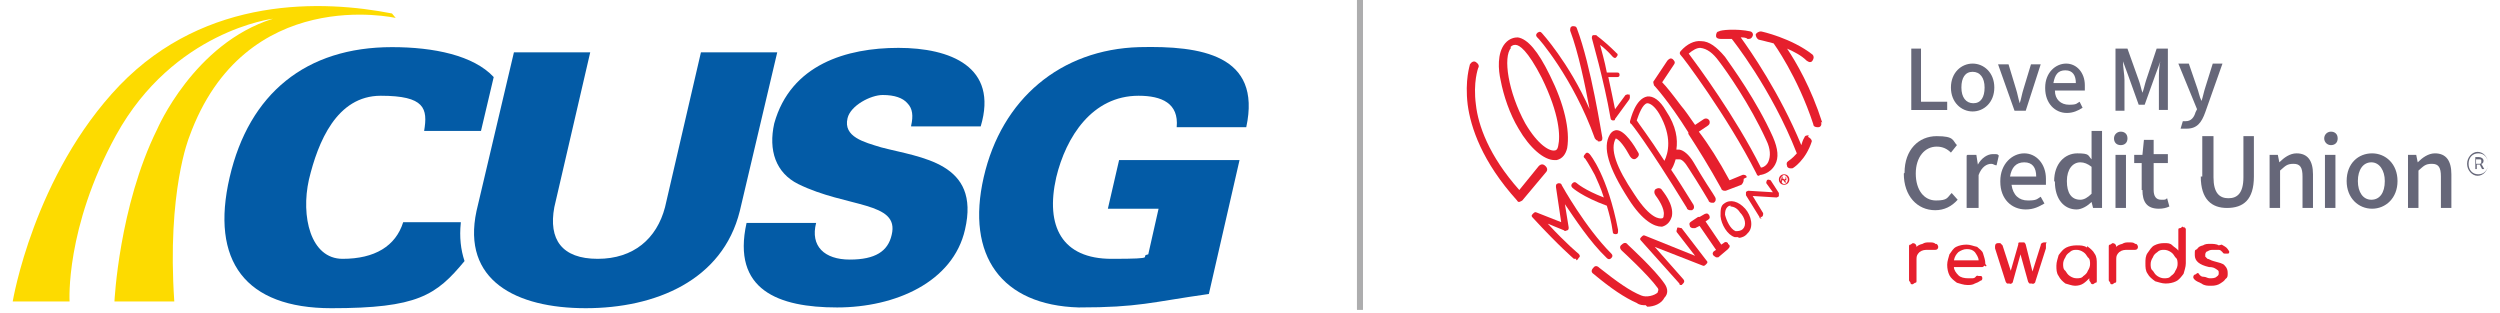 <?xml version="1.0" encoding="UTF-8"?>
<svg xmlns="http://www.w3.org/2000/svg" version="1.1" viewBox="0 0 334.2 41.9">
  <defs>
    <style>
      .cls-1 {
        fill: #035ba6;
      }

      .cls-2 {
        fill: #666779;
      }

      .cls-3 {
        fill: #adadae;
      }

      .cls-4 {
        fill: #e61f2d;
      }

      .cls-5 {
        fill: #fddb00;
      }
    </style>
  </defs>
  <!-- Generator: Adobe Illustrator 28.6.0, SVG Export Plug-In . SVG Version: 1.2.0 Build 709)  -->
  <g>
    <g id="Layer_1">
      <g>
        <g>
          <path class="cls-4" d="M237.8,24c0-.4.3-.7.7-.7s.7.3.7.7-.3.7-.7.7-.7-.3-.7-.7ZM239,24c0-.3-.3-.6-.5-.6s-.5.3-.5.6.3.6.5.6c.3,0,.5-.3.5-.6ZM238.2,23.6h.3c.2,0,.3,0,.3.3s0,.2-.2.2l.2.3h-.2l-.2-.3h-.2v.3h-.2l.2-.8h0ZM238.5,24c0,0,.2,0,.2-.2s0-.2-.2-.2h-.2v.3c0,0,.2,0,.2,0Z"/>
          <path class="cls-4" d="M203.2,27c-.2,0-.3,0-.4-.2-4.7-5.2-6.2-9.8-6.6-12.8-.4-3.3.3-5.3.3-5.4.2-.3.5-.5.8-.3s.5.5.3.8c0,0-.7,1.9-.3,4.9.3,2.7,1.7,6.8,5.8,11.4l2.6-3.2c.3-.3.6-.3.9,0,.3.3.3.6,0,.9l-3.1,3.7c0,0-.3.2-.5.2h0Z"/>
          <path class="cls-4" d="M210.7,34.6c0,0-.2,0-.3,0,0,0-2-1.7-5.5-5.5-.2-.2-.2-.3,0-.5.2-.2.3-.3.5-.2l3.3,1.3-.7-4.7c0-.3,0-.4.3-.5.3,0,.4,0,.5.3,0,0,3.1,5.6,6.6,9.1.2.2.2.4,0,.6s-.4.2-.6,0c-2.3-2.2-4.3-5.3-5.6-7.2l.5,3.1c0,.2,0,.3-.2.4-.2,0-.3.2-.4,0l-2.2-.9c2.6,2.8,4.1,4,4.1,4,.2.2.3.4,0,.6,0,.2-.3.3-.3.3Z"/>
          <path class="cls-4" d="M216.3,30.7c-1.4-7.2-3.7-10-3.8-10.1-.2-.2-.4-.3-.6,0-.2.2-.3.4,0,.6,0,0,.5.7,1.3,2.2.3.7.8,1.7,1.2,3-2.6-1-3.6-1.9-3.6-1.9-.2-.2-.4-.2-.6,0s-.2.4,0,.6c0,0,1.3,1.2,4.6,2.4.3,1,.6,2.1.8,3.5,0,.3.3.3.4.3h0c.3,0,.3-.2.3-.4Z"/>
          <path class="cls-4" d="M213.6,18.8c-.2,0-.3-.2-.4-.3-2.9-8.1-7.6-13.5-7.7-13.5-.2-.2-.2-.4,0-.6.3-.2.4-.2.6,0,0,0,3.6,3.9,6.4,10.2-.6-3.2-1.5-7.6-2.6-10.5,0-.3,0-.5.3-.6.3,0,.5,0,.6.3,1.9,5,3.3,14.2,3.4,14.6,0,.3,0,.4-.3.5-.2,0-.3,0-.3,0Z"/>
          <path class="cls-4" d="M217.8,12.7c-.2-.2-.4,0-.5,0l-1.4,1.9c-.3-1.4-.6-3-.9-4.3h1.2c.3,0,.3-.2.3-.3,0-.3-.2-.3-.3-.3h-1.4c-.3-1.6-.7-2.9-.9-3.7.4.3,1,.8,1.7,1.6.2.2.4.2.5,0,.2-.2.2-.4,0-.5-1.9-1.9-2.7-2.3-2.7-2.4-.2,0-.3,0-.4,0-.2,0-.2.3-.2.4s1.6,5.5,2.5,10.7c0,.2.2.3.3.3h0c.2,0,.3,0,.3-.2l1.9-2.6c.2-.4,0-.7,0-.8Z"/>
          <path class="cls-4" d="M220,40.8c-.4,0-.8,0-1.2-.3-1.6-.7-3.4-1.9-5.8-3.9-.3-.2-.3-.5,0-.8.2-.3.5-.3.8,0,2.4,1.9,4.1,3.1,5.6,3.7.7.3,1.8,0,2.2-.4,0-.2.2-.3,0-.6-1.3-1.8-4.7-4.9-4.8-5-.3-.3-.3-.6,0-.8.3-.3.6-.3.8,0,.2.2,3.6,3.3,4.9,5.2.5.7.5,1.4,0,1.9-.4.8-1.4,1.2-2.3,1.2Z"/>
          <path class="cls-4" d="M224.8,38.1c-.2,0-.3,0-.3-.2l-5.1-5.7c-.2-.2-.2-.3,0-.5.2-.2.3-.3.5-.2l6.7,2.7-2.4-3.1c-.2-.2,0-.4,0-.6s.4,0,.6,0l3.3,4.3c.2.2.2.3,0,.5-.2.2-.3.3-.5.2l-6.4-2.5,3.8,4.3c.2.2.2.4,0,.6,0,0,0,0,0,0Z"/>
          <path class="cls-4" d="M231,32.5c-.2-.2-.4-.2-.6,0l-.3.2-2.1-3.1.3-.2c.3-.2.3-.3.2-.6-.2-.3-.3-.3-.6-.2l-.7.4c0,0,0,0-.2,0h0c0,0-.9.6-.9.6-.3.2-.3.3-.2.6,0,.2.3.3.4.3s.2,0,.3,0l.6-.3,2.2,3.2-.3.2c-.2.2-.2.4,0,.6,0,0,.3.2.3.2s.3,0,.3,0l1.3-1.1c.3-.3.3-.5,0-.7Z"/>
          <path class="cls-4" d="M235.5,29.2c-.2,0-.3,0-.3-.2l-1.8-2.9c0-.2,0-.3,0-.4s.3-.2.3-.2l3.3.2-.8-1.1c-.2-.2,0-.4,0-.5.2-.2.4,0,.5,0l1.1,1.7c0,.2,0,.3,0,.4s-.3.2-.3.2l-3.2-.2,1.4,2.3c0,.2,0,.4-.2.5,0,0,0,0-.2,0Z"/>
          <path class="cls-4" d="M241.8,18.1c-.3,0-.5,0-.6.3-.2.3-.3.7-.4,1-2.9-7-6.8-12.6-8.1-14.4.3,0,.7,0,.9.2h.2c.3,0,.4-.2.5-.4s0-.5-.3-.6c-1.8-.4-4.1-.2-4.2,0-.3,0-.4.3-.4.6,0,.3.3.4.6.4,0,0,.7,0,1.5,0,0,0,0,0,0,0,0,0,5.3,6.6,8.7,15.3-.6.7-1.1,1-1.1,1-.3.2-.3.4-.2.7,0,.2.3.3.4.3s.2,0,.3,0,1.8-1.1,2.6-3.6c0-.3-.3-.5-.5-.6Z"/>
          <path class="cls-4" d="M243.6,16.4c-1.5-4.7-3.5-8.1-4.7-9.9.9.4,1.9.9,2.6,1.6,0,0,.3.2.4.2s.3,0,.4-.2c.2-.3.2-.6,0-.8-2.8-2.2-6.8-3.1-6.9-3.1-.3,0-.6.2-.7.4,0,.3.2.6.4.7,0,0,.9.2,2,.5,0,0,0,0,0,0,0,0,3.2,4.4,5.3,10.8,0,.3.3.4.5.4s.2,0,.2,0c.3,0,.5-.4.3-.7Z"/>
          <path class="cls-4" d="M235.2,23.5c-.2,0-.3,0-.4-.3-3.9-7.7-10-15.8-10.1-15.8-.2-.2-.2-.4,0-.6.8-.9,1.8-1.4,2.7-1.3,1.1,0,2.1.8,3.2,2.1.9,1.3,4.2,5.8,6.4,10.7.7,1.6.8,2.8.3,3.7-.7,1.3-2,1.4-2.1,1.4q0,0,0,0ZM225.7,7.1c1.2,1.6,6.3,8.5,9.7,15.3.3,0,.8-.3,1-.8.3-.7.3-1.7-.3-2.9-2.2-4.8-5.3-9.2-6.3-10.5-.8-1.1-1.6-1.7-2.5-1.8-.5,0-1,.3-1.6.8Z"/>
          <path class="cls-4" d="M233.5,23.7c0-.3-.4-.4-.6-.3l-1.7.7c-1.4-2.6-2.8-4.8-4.1-6.5l1.2-.8c.3-.2.3-.5.2-.7-.2-.3-.5-.3-.7-.2l-1.2.8c-.7-1-1.3-1.9-1.9-2.6-1.2-1.6-2-2.6-2.5-3.1l1.6-2.4c.2-.3,0-.5-.2-.7-.3-.2-.5,0-.7.2l-1.8,2.7c-.2.2,0,.4,0,.6,0,0,1.9,2,4.6,6.3,0,0,0,0,0,.2h0c1.3,2,2.8,4.4,4.4,7.3,0,.2.3.3.4.3s.2,0,.2,0l2.1-.8c.3-.3.3-.6.3-.8Z"/>
          <path class="cls-4" d="M229,25.9s-1.4-2.1-2.6-4.2c-.6-1-1.3-1.6-1.9-1.7-.2,0-.3,0-.4,0,.2-1.4,0-3.1-1.4-5.2-.8-1.4-1.7-2-2.5-1.9-1.6.3-2.2,3-2.3,3.3,0,.2,0,.3.2.4,0,0,2,2.4,7.4,11.2,0,.2.3.3.4.3s.2,0,.3,0c.3-.2.3-.4.2-.7-1.2-1.9-2.1-3.4-3-4.7.2-.3.4-.7.6-1.4,0,0,.2,0,.2,0,0,0,0,0,.3,0,.3,0,.7.3,1.3,1.3,1.3,2,2.6,4.2,2.6,4.2,0,.2.3.3.4.3s.2,0,.3,0c.3-.2.3-.5.2-.7ZM222.5,21.5c-2.2-3.4-3.4-4.9-3.7-5.4.3-.9.8-2.2,1.4-2.3.4,0,1,.4,1.6,1.4,1.8,3.1,1.2,5.3.7,6.3Z"/>
          <path class="cls-4" d="M222.1,30.3c-.9,0-2.5-.7-4.4-3.7-2.7-4.2-3.5-6.9-2.5-8.6.3-.5.7-.6.9-.6h0c1.1,0,2.4,2.1,2.9,3,.2.3,0,.6-.3.8-.3.2-.6,0-.8-.3-.7-1.3-1.4-2.2-1.9-2.4-.8,1.4,0,3.8,2.5,7.5,2.2,3.4,3.4,3.2,3.6,3.2.3,0,.3-.3.3-.4.2-.9-.8-2.3-1.1-2.7-.2-.3-.2-.6,0-.8.3-.2.6-.2.8,0,.2.3,1.7,2,1.4,3.6-.2.7-.6,1.2-1.3,1.4,0,0,0,0-.3,0Z"/>
          <path class="cls-4" d="M207.8,21.4c-1.4,0-3.3-1.6-4.8-4.2-1.2-2-2-4.4-2.4-6.5-.3-1.3-.5-3.6.6-4.9h0c.6-.7,1.3-.8,1.7-.8,1.3.2,2.7,1.8,4.3,5.1,1.9,3.8,2.7,7.3,2.3,9.7-.2.8-.6,1.4-1.4,1.6h-.3ZM202,6.4c-1.1,1.2-.4,5.9,1.9,10.1,1.7,2.9,3.3,3.8,4,3.6,0,0,.3,0,.4-.6.3-1.3.2-4.2-2.2-9.1-1.9-3.7-3-4.4-3.5-4.4-.2,0-.4,0-.7.3h0Z"/>
          <path class="cls-4" d="M232.4,31.7c-.2,0-.3,0-.5,0-1-.3-1.8-1.7-1.9-2.8,0-.8,0-1.4.5-1.7h0c.8-.6,1.9-.3,2.8.7.8.9,1.2,2.5.3,3.3-.3.4-.8.6-1.2.6ZM231.4,27.5c-.2,0-.3,0-.5.2h0c-.2.2-.3.5-.3,1,.2.8.7,1.9,1.4,2.2.3,0,.7,0,1-.3.5-.5.3-1.5-.4-2.2-.3-.5-.8-.8-1.3-.8ZM230.7,27.4h0Z"/>
        </g>
        <g>
          <path class="cls-2" d="M255.5,6.5h1.3v7.1h3.5v1.1h-4.8V6.5h0Z"/>
          <path class="cls-2" d="M260.8,11.7c0-2,1.4-3.2,2.9-3.2s2.9,1.2,2.9,3.2-1.4,3.2-2.9,3.2-2.9-1.2-2.9-3.2ZM265.3,11.7c0-1.3-.6-2.1-1.6-2.1s-1.5.8-1.5,2.1.6,2.1,1.6,2.1,1.5-.8,1.5-2.1Z"/>
          <path class="cls-2" d="M267.1,8.6h1.4l1,3.3c.2.6.3,1.3.5,1.9h0c.2-.6.3-1.3.5-1.9l1-3.3h1.3l-2,6.2h-1.5l-2.2-6.2Z"/>
          <path class="cls-2" d="M273.4,11.7c0-2,1.4-3.2,2.8-3.2s2.5,1.2,2.5,2.9,0,.5,0,.7h-4c0,1.2.8,1.9,1.9,1.9s1-.2,1.4-.4l.4.8c-.6.4-1.3.7-2.1.7-1.6,0-2.9-1.3-2.9-3.3ZM277.5,11.1c0-1-.4-1.7-1.4-1.7s-1.4.6-1.6,1.7h3Z"/>
          <path class="cls-2" d="M282.9,6.5h1.5l1.5,4.2c.2.5.3,1.1.5,1.7h0c.2-.5.3-1.1.5-1.7l1.4-4.2h1.5v8.2h-1.2v-4c0-.8,0-1.8.2-2.5h0l-.7,1.9-1.4,3.9h-.8l-1.4-3.9-.7-1.9h0c0,.8.2,1.8.2,2.5v4.1h-1.2V6.5h.2Z"/>
          <path class="cls-2" d="M291.5,17.2l.3-1c.2,0,.3,0,.4,0,.7,0,1.1-.5,1.3-1.2l.2-.4-2.5-6.1h1.4l1.1,3.2c.2.5.3,1.2.6,1.8h0c.2-.6.3-1.2.5-1.8l1-3.2h1.3l-2.3,6.5c-.5,1.4-1.1,2.2-2.5,2.2-.4,0-.7,0-.8,0Z"/>
        </g>
        <g>
          <g>
            <path class="cls-2" d="M254.6,23.1c0-3.1,1.9-4.9,4.3-4.9s2.1.6,2.7,1.2l-.8,1c-.5-.5-1.1-.8-1.9-.8-1.6,0-2.8,1.4-2.8,3.6s1.1,3.6,2.7,3.6,1.5-.4,2.1-1l.8.9c-.8.9-1.8,1.4-3,1.4-2.4,0-4.2-1.9-4.2-4.9Z"/>
            <path class="cls-2" d="M263,20.7h1.2l.2,1.3h0c.5-.9,1.3-1.4,2-1.4s.6,0,.8.2l-.3,1.3c-.3,0-.4-.2-.7-.2-.6,0-1.3.4-1.7,1.5v4.4h-1.6v-7h0Z"/>
            <path class="cls-2" d="M267.4,24.2c0-2.3,1.6-3.7,3.2-3.7s2.9,1.4,2.9,3.4,0,.6,0,.8h-4.6c.2,1.4,1,2.1,2.2,2.1s1.2-.2,1.7-.5l.5.9c-.7.4-1.4.8-2.5.8-1.9,0-3.4-1.4-3.4-3.7ZM272.2,23.6c0-1.2-.5-1.9-1.6-1.9s-1.7.7-1.9,1.9h3.5Z"/>
            <path class="cls-2" d="M274.6,24.2c0-2.3,1.4-3.7,3.1-3.7s1.4.3,1.9.8v-1.2c0,0,0-2.6,0-2.6h1.4v10.3h-1.2l-.2-.8h0c-.5.5-1.3,1-2,1-1.7,0-2.9-1.4-2.9-3.7ZM279.6,25.8v-3.5c-.5-.4-1-.6-1.5-.6-1,0-1.8.9-1.8,2.5s.6,2.5,1.8,2.5c.5,0,1-.3,1.5-.8Z"/>
            <path class="cls-2" d="M282.6,18.5c0-.5.4-.9.9-.9s.9.3.9.9-.4.9-.9.9c-.6,0-.9-.4-.9-.9ZM282.8,20.7h1.4v7.1h-1.4v-7.1Z"/>
            <path class="cls-2" d="M286.3,25.4v-3.6h-1v-1.1h1.1c0,0,.2-2,.2-2h1.3v1.9h1.9v1.2h-1.9v3.6c0,.8.3,1.3,1,1.3s.5,0,.8-.2l.3,1.1c-.4.2-.9.3-1.4.3-1.6,0-2.2-.9-2.2-2.5Z"/>
            <path class="cls-2" d="M294.4,23.6v-5.4h1.5v5.5c0,2.1.8,2.8,2,2.8s2-.7,2-2.8v-5.5h1.4v5.4c0,3.1-1.4,4.2-3.6,4.2-2,0-3.5-1.1-3.5-4.2Z"/>
            <path class="cls-2" d="M303.3,20.7h1.2l.2,1h0c.6-.6,1.4-1.2,2.3-1.2,1.5,0,2.2,1,2.2,2.8v4.5h-1.4v-4.2c0-1.2-.3-1.7-1.2-1.7s-1.1.3-1.8.9v5h-1.4v-7.1h0Z"/>
            <path class="cls-2" d="M310.7,18.5c0-.5.4-.9.9-.9s.9.3.9.9-.4.9-.9.9c-.5,0-.9-.4-.9-.9ZM310.8,20.7h1.4v7.1h-1.4v-7.1Z"/>
            <path class="cls-2" d="M313.7,24.2c0-2.4,1.6-3.7,3.4-3.7s3.4,1.4,3.4,3.7-1.6,3.7-3.4,3.7-3.4-1.4-3.4-3.7ZM318.8,24.2c0-1.4-.7-2.5-1.8-2.5s-1.8,1-1.8,2.5.7,2.5,1.8,2.5,1.8-.9,1.8-2.5Z"/>
            <path class="cls-2" d="M321.8,20.7h1.2l.2,1h0c.6-.6,1.4-1.2,2.3-1.2,1.5,0,2.2,1,2.2,2.8v4.5h-1.4v-4.2c0-1.2-.3-1.7-1.2-1.7s-1.1.3-1.8.9v5h-1.4v-7.1h0Z"/>
          </g>
          <path class="cls-2" d="M329.8,21.9c0-.9.7-1.6,1.4-1.6s1.4.6,1.4,1.6-.7,1.6-1.4,1.6-1.4-.7-1.4-1.6ZM332.6,21.9c0-.8-.5-1.4-1.3-1.4s-1.3.6-1.3,1.4.5,1.4,1.3,1.4,1.3-.6,1.3-1.4ZM330.8,21h.6c.3,0,.6.2.6.5s-.2.4-.3.4l.4.7h-.3l-.3-.6h-.4v.6h-.2v-1.6ZM331.3,21.9c.3,0,.4,0,.4-.3s0-.3-.4-.3h-.3v.6c0,0,.3,0,.3,0Z"/>
        </g>
        <g>
          <path class="cls-4" d="M258.8,32.6c.2,0,.3.3.3.4h0c0,.3-.2.4-.4.4h-.2c-.3,0-.5,0-.7,0-.5,0-.8,0-1.2.3-.3.3-.4.5-.4.9v2.9c0,.2,0,.3-.2.3,0,0-.3.2-.3.2-.2,0-.3,0-.3-.2,0,0-.2-.3-.2-.3v-4.5c0-.2,0-.3.2-.3,0,0,.3-.2.3-.2.3,0,.5.2.5.5h0c.2-.2.4-.3.8-.4.3-.2.6-.2.9-.2s.7,0,.8.2Z"/>
          <path class="cls-4" d="M265.3,35.5c0,0-.2.2-.3.2h-3.8c0,.4.3.8.6,1.1s.8.4,1.3.4.4,0,.6,0c.3,0,.4-.2.5-.3s.3,0,.3,0c.2,0,.3,0,.3,0,.2,0,.2.3.2.3s0,.3-.2.3c-.3.2-.5.3-.8.4-.3.2-.7.2-1,.2-.5,0-1-.2-1.4-.3-.4-.3-.8-.6-1-1s-.3-.9-.3-1.4.2-1,.3-1.4c.3-.4.5-.8.9-1s.9-.3,1.4-.3.9.2,1.4.3c.3.3.7.5.8.9s.3.8.3,1.4c.2.2.2.3,0,.3ZM261.8,33.7c-.3.3-.5.6-.6,1.1h3.3c0-.4-.3-.8-.5-1.1-.3-.3-.6-.4-1.1-.4-.4,0-.8.2-1.1.4Z"/>
          <path class="cls-4" d="M273.5,32.6c0,0,0,.2,0,.3s0,.3,0,.3l-1.4,4.4c0,0,0,.2-.2.3s-.2,0-.3,0c-.2,0-.3,0-.3,0,0,0-.2-.2-.2-.3l-1-3.6-1,3.6c0,0,0,.2-.2.3s-.2,0-.3,0-.3,0-.3,0-.2-.2-.2-.3l-1.4-4.4c0,0,0-.2,0-.3,0-.3.2-.4.4-.4s.3,0,.3,0c0,0,.2.2.3.3l1.1,3.4,1-3.5c0-.2,0-.3.2-.3,0,0,.2,0,.3,0s.3,0,.3,0c0,0,.2.2.2.3l.9,3.6,1.1-3.5c0-.3.3-.4.5-.4,0,0,.2,0,.3,0Z"/>
          <path class="cls-4" d="M279,32.9c.4.3.8.6,1,1,.3.4.3.9.3,1.4v2.2c0,.2,0,.3-.2.3,0,0-.3.2-.3.2s-.3,0-.3-.2c0,0-.2-.3-.2-.3v-.3c-.3.3-.5.5-.8.7s-.7.3-1.1.3-.9-.2-1.3-.3c-.4-.3-.7-.6-.9-1-.3-.4-.3-.9-.3-1.4s.2-1,.3-1.4c.3-.4.6-.8,1-1s.9-.3,1.4-.3c.5,0,1,0,1.4.3ZM278.5,36.9c.3-.2.5-.4.6-.7.2-.3.3-.6.3-.9s0-.7-.3-.9c-.2-.3-.3-.5-.6-.7-.3-.2-.6-.3-.9-.3s-.6,0-.9.3c-.3.2-.5.4-.6.7-.2.3-.3.6-.3.9s0,.7.3.9c.2.3.3.5.6.7.3.2.6.3.9.3s.7,0,.9-.3Z"/>
          <path class="cls-4" d="M285.5,32.6c.2,0,.3.3.3.4h0c0,.3-.2.4-.4.4h-.2c-.3,0-.5,0-.7,0-.5,0-.8,0-1.2.3-.3.3-.4.5-.4.9v2.9c0,.2,0,.3-.2.3,0,0-.3.2-.3.2-.2,0-.3,0-.3-.2,0,0-.2-.3-.2-.3v-4.5c0-.2,0-.3.2-.3,0,0,.3-.2.3-.2.3,0,.5.2.5.5h0c.2-.2.4-.3.8-.4.3-.2.6-.2.9-.2s.7,0,.8.2Z"/>
          <path class="cls-4" d="M292,30.3c0,0,.2.3.2.3v4.6c0,.5-.2,1-.3,1.4-.3.4-.6.8-1,1s-.9.3-1.4.3-1-.2-1.4-.3c-.4-.3-.8-.6-1-1-.3-.4-.3-.9-.3-1.4s0-1,.3-1.4.5-.8.9-1,.8-.3,1.3-.3.8,0,1.1.3.6.4.8.7v-2.7c0-.2,0-.3.2-.3s.3-.2.3-.2c0,0,.2,0,.3.2ZM290.2,36.9c.3-.2.5-.4.6-.7.2-.3.3-.6.3-.9s0-.7-.3-.9c-.2-.3-.3-.5-.6-.7-.3-.2-.6-.3-.9-.3s-.6,0-.9.3c-.3.2-.5.4-.6.7-.2.3-.3.6-.3.9s0,.7.3.9c.2.3.3.5.6.7.3.2.6.3.9.3s.7,0,.9-.3Z"/>
          <path class="cls-4" d="M297,32.7c.3.2.6.3.8.6,0,0,.2.3.2.3,0,.2,0,.3-.2.3,0,0-.2,0-.3,0-.2,0-.3,0-.4-.2-.2-.2-.3-.3-.5-.3-.2,0-.4,0-.7,0s-.5,0-.8.2c-.2,0-.3.3-.3.4s0,.3,0,.3.2.2.3.3c.2,0,.4.2.8.3.7.2,1.3.3,1.5.6.3.3.4.6.4,1s0,.6-.3.8c-.2.3-.4.4-.7.6-.3.2-.7.3-1.2.3s-.9,0-1.3-.3c-.4-.2-.7-.3-.9-.5,0,0-.2-.2-.2-.3s0-.3.2-.4c.2,0,.3-.2.3-.2s.3,0,.3.2c.2.2.3.3.6.3.3,0,.5.2.8.2s.7,0,.9-.2c.3-.2.3-.3.3-.5,0-.3,0-.3-.3-.5-.3-.2-.5-.3-1-.3-1.3-.3-1.9-.8-1.9-1.6s0-.6.3-.8c.2-.3.4-.4.8-.5.3-.2.6-.2,1-.2.3,0,.8,0,1.1.2Z"/>
        </g>
      </g>
      <rect class="cls-3" x="181.4" y="0" width=".8" height="41.4"/>
      <rect class="cls-3" x="181.4" y="0" width=".8" height="41.4"/>
      <path class="cls-5" d="M9.4,40.3H1.7s2.8-16.9,14.3-28.9C27.6-.6,43.2,0,52.4,1.8l.5.6s-20.2-4.6-27.6,15.9c0,0-3,7.3-2,22h-8s.6-12.7,5.7-23c0,0,4.9-11.5,15.5-14.8,0,0-13.3,1.6-21,15.6-6.8,12.4-6.2,22.2-6.2,22.2"/>
      <path class="cls-1" d="M61.6,29.7h-7.7c-1,3.2-3.8,4.9-8.1,4.9s-5.6-5.7-4.5-10.6c1.2-5,3.7-11.2,9.6-11.2s6.3,1.7,5.8,4.7h7.6l1.7-7.2c-2.7-2.9-8-4-13.6-4-11.5,0-19.1,6.2-21.7,17.4-2.6,11.2,2.1,17.5,13.6,17.5s14-1.7,17.8-6.3c-.5-1.5-.7-3.2-.5-5.1"/>
      <path class="cls-1" d="M103.9,7l-5,21.2c-2.3,9.3-11.3,13-20.6,13s-16.6-3.7-14.6-13l5-21.2h10.2l-4.8,20.7c-.8,4.3,1,6.9,5.8,6.9s7.9-2.7,9-6.9l4.8-20.7h10.2Z"/>
      <path class="cls-1" d="M121.8,16.8c.3-1.3.2-2.3-.5-3-.6-.7-1.7-1.1-3.3-1.1s-4.3,1.4-4.7,3.1c-.6,2.5,2.2,3.2,4.5,3.9,5.3,1.4,13.3,2,11.2,11-1.6,7-9.3,10.4-17.1,10.4s-14.1-2.3-12.1-11.3h9.3c-.8,3.1,1.1,4.9,4.5,4.9s5.1-1.1,5.6-3.3c1.1-4.5-6-3.6-12.5-6.8-3-1.5-4-4.5-3.2-8.1,2.2-7.9,9.7-10.1,16.6-10.1s13.4,2.5,11,10.5h-9.3Z"/>
      <path class="cls-1" d="M154.9,27.9h-6.8l1.5-6.5h16.1l-4.1,17.9c-7.8,1.1-9.3,1.8-17.4,1.8-10.3-.3-15.1-6.9-12.7-17.4,2.4-10.5,10.3-17.1,20.8-17.4,8.2-.2,16.4,1,14.3,10.7h-9.3c.3-3.2-2-4.2-5.1-4.2-6.2,0-9.7,5.5-11,10.9-1.5,6.6.8,10.9,7.4,10.9s3.5-.3,4.9-.6l1.4-6.2Z"/>
    </g>
  </g>
</svg>